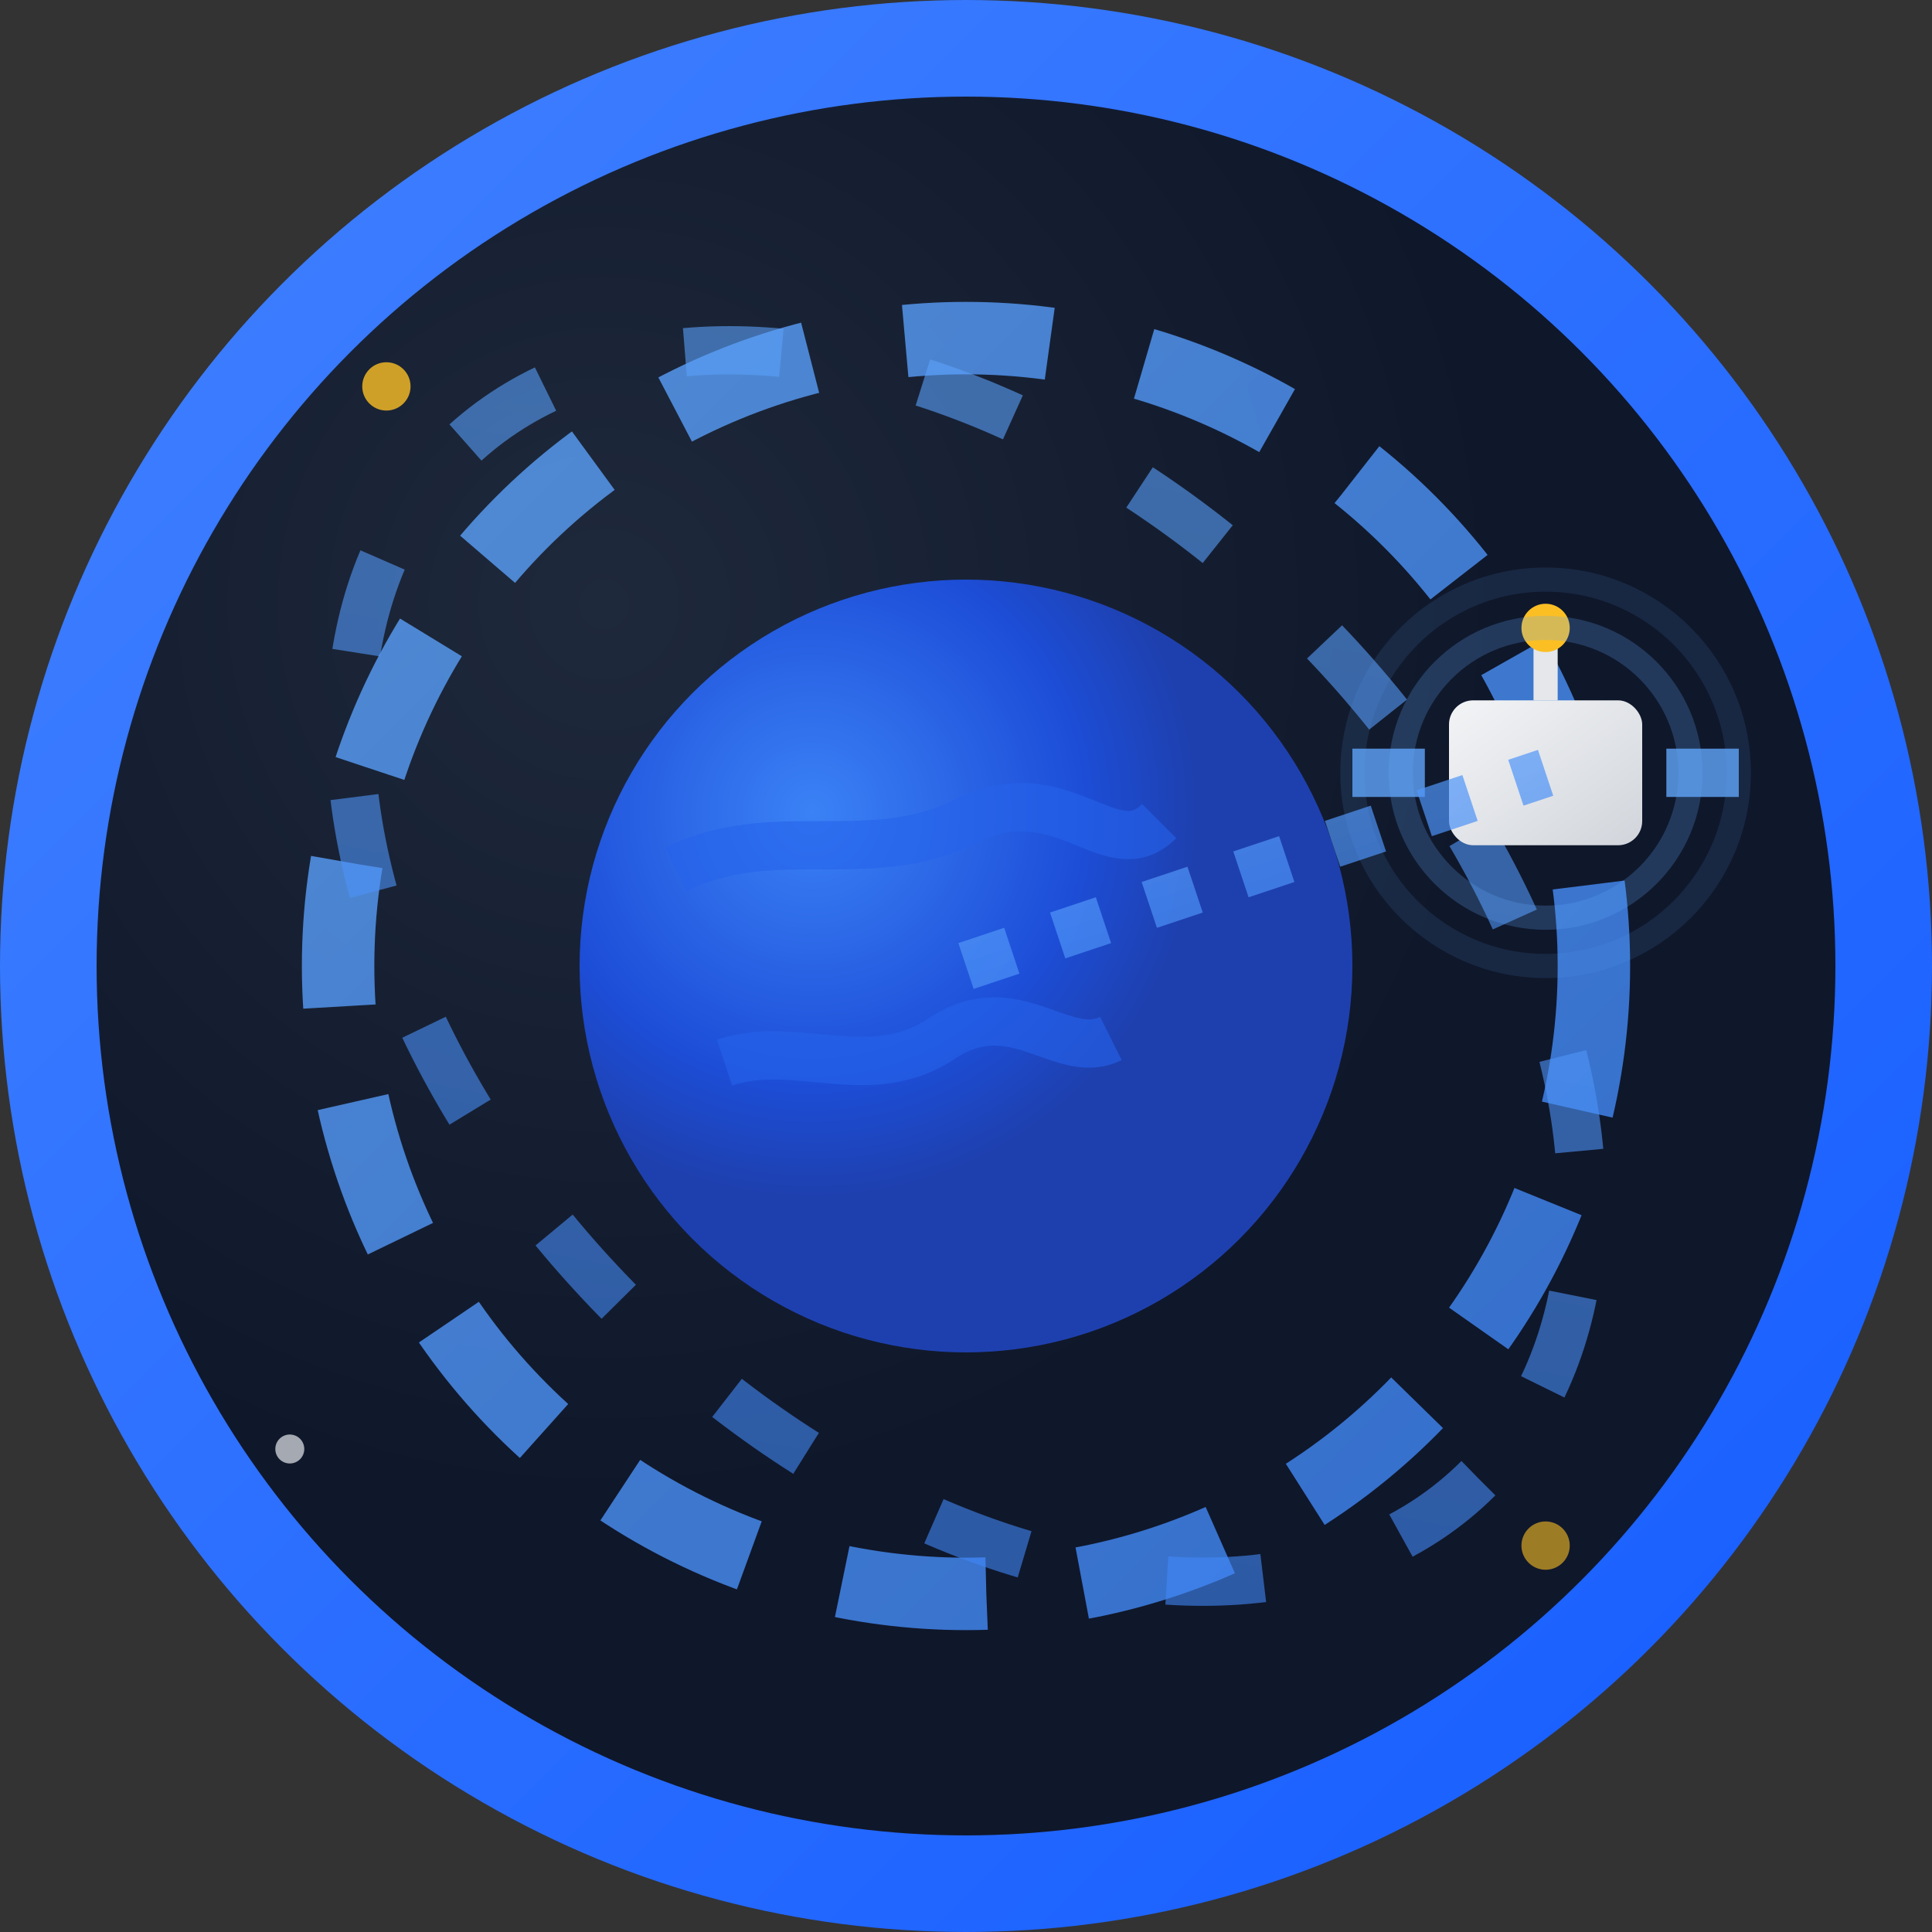 <svg width="16" height="16" viewBox="0 0 40 40" fill="none" xmlns="http://www.w3.org/2000/svg">
  <rect x="0" y="0" width="40" height="40" fill="#333333" stroke="none"/>
  <!-- 背景圆形 -->
  <circle cx="20" cy="20" r="19" fill="url(#bgGradient)" stroke="url(#borderGradient)" stroke-width="2"/>
  
  <!-- 地球 -->
  <circle cx="20" cy="20" r="8" fill="url(#earthGradient)"/>
  
  <!-- 地球表面细节 -->
  <path d="M14 18c2-1 4 0 6-1s3 1 4 0" stroke="#2563eb" stroke-width="1" fill="none" opacity="0.6"/>
  <path d="M15 22c1.5-0.5 3 0.5 4.5-0.5s2.5 0.5 3.5 0" stroke="#2563eb" stroke-width="1" fill="none" opacity="0.6"/>
  
  <!-- 卫星轨道 - 静态版本 -->
  <circle cx="20" cy="20" r="13" stroke="url(#orbitGradient)" stroke-width="1.5" fill="none" stroke-dasharray="3 2" opacity="0.8"/>
  
  <!-- 第二条轨道 - 静态版本 -->
  <ellipse cx="20" cy="20" rx="15" ry="10" stroke="url(#orbitGradient)" stroke-width="1" fill="none" stroke-dasharray="2 3" opacity="0.6" transform="rotate(45 20 20)"/>
  
  <!-- 卫星 - 静态位置 -->
  <g transform="translate(32, 16)">
    <!-- 卫星主体 -->
    <rect x="-2" y="-1.5" width="4" height="3" rx="0.5" fill="url(#satelliteGradient)"/>
    <!-- 太阳能板 -->
    <rect x="-4" y="-0.5" width="1.5" height="1" fill="#60a5fa" opacity="0.8"/>
    <rect x="2.5" y="-0.5" width="1.5" height="1" fill="#60a5fa" opacity="0.8"/>
    <!-- 天线 -->
    <line x1="0" y1="-1.5" x2="0" y2="-3" stroke="#e5e7eb" stroke-width="0.5"/>
    <circle cx="0" cy="-3" r="0.5" fill="#fbbf24"/>
  </g>
  
  <!-- 信号波纹 - 静态版本 -->
  <g opacity="0.6">
    <circle cx="32" cy="16" r="3" stroke="#60a5fa" stroke-width="0.5" fill="none" opacity="0.4"/>
    <circle cx="32" cy="16" r="4" stroke="#60a5fa" stroke-width="0.5" fill="none" opacity="0.2"/>
  </g>
  
  <!-- 追踪线 -->
  <path d="M20 20 L32 16" stroke="url(#trackingGradient)" stroke-width="1" opacity="0.7" stroke-dasharray="1 1"/>
  
  <!-- 星星装饰 -->
  <circle cx="8" cy="8" r="0.5" fill="#fbbf24" opacity="0.8"/>
  <circle cx="32" cy="32" r="0.5" fill="#fbbf24" opacity="0.6"/>
  <circle cx="6" cy="30" r="0.3" fill="#e5e7eb" opacity="0.7"/>
  
  <!-- 渐变定义 -->
  <defs>
    <!-- 背景渐变 -->
    <radialGradient id="bgGradient" cx="0.3" cy="0.3">
      <stop offset="0%" stop-color="#1e293b"/>
      <stop offset="100%" stop-color="#0f172a"/>
    </radialGradient>
    
    <!-- 边框渐变 -->
    <linearGradient id="borderGradient" x1="0%" y1="0%" x2="100%" y2="100%">
      <stop offset="0%" stop-color="#4080ff"/>
      <stop offset="100%" stop-color="#165dff"/>
    </linearGradient>
    
    <!-- 地球渐变 -->
    <radialGradient id="earthGradient" cx="0.3" cy="0.3">
      <stop offset="0%" stop-color="#3b82f6"/>
      <stop offset="70%" stop-color="#1d4ed8"/>
      <stop offset="100%" stop-color="#1e40af"/>
    </radialGradient>
    
    <!-- 轨道渐变 -->
    <linearGradient id="orbitGradient" x1="0%" y1="0%" x2="100%" y2="100%">
      <stop offset="0%" stop-color="#60a5fa"/>
      <stop offset="100%" stop-color="#3b82f6"/>
    </linearGradient>
    
    <!-- 卫星渐变 -->
    <linearGradient id="satelliteGradient" x1="0%" y1="0%" x2="100%" y2="100%">
      <stop offset="0%" stop-color="#f3f4f6"/>
      <stop offset="100%" stop-color="#d1d5db"/>
    </linearGradient>
    
    <!-- 追踪线渐变 -->
    <linearGradient id="trackingGradient" x1="0%" y1="0%" x2="100%" y2="100%">
      <stop offset="0%" stop-color="#60a5fa"/>
      <stop offset="100%" stop-color="#3b82f6"/>
    </linearGradient>
  </defs>
</svg>
